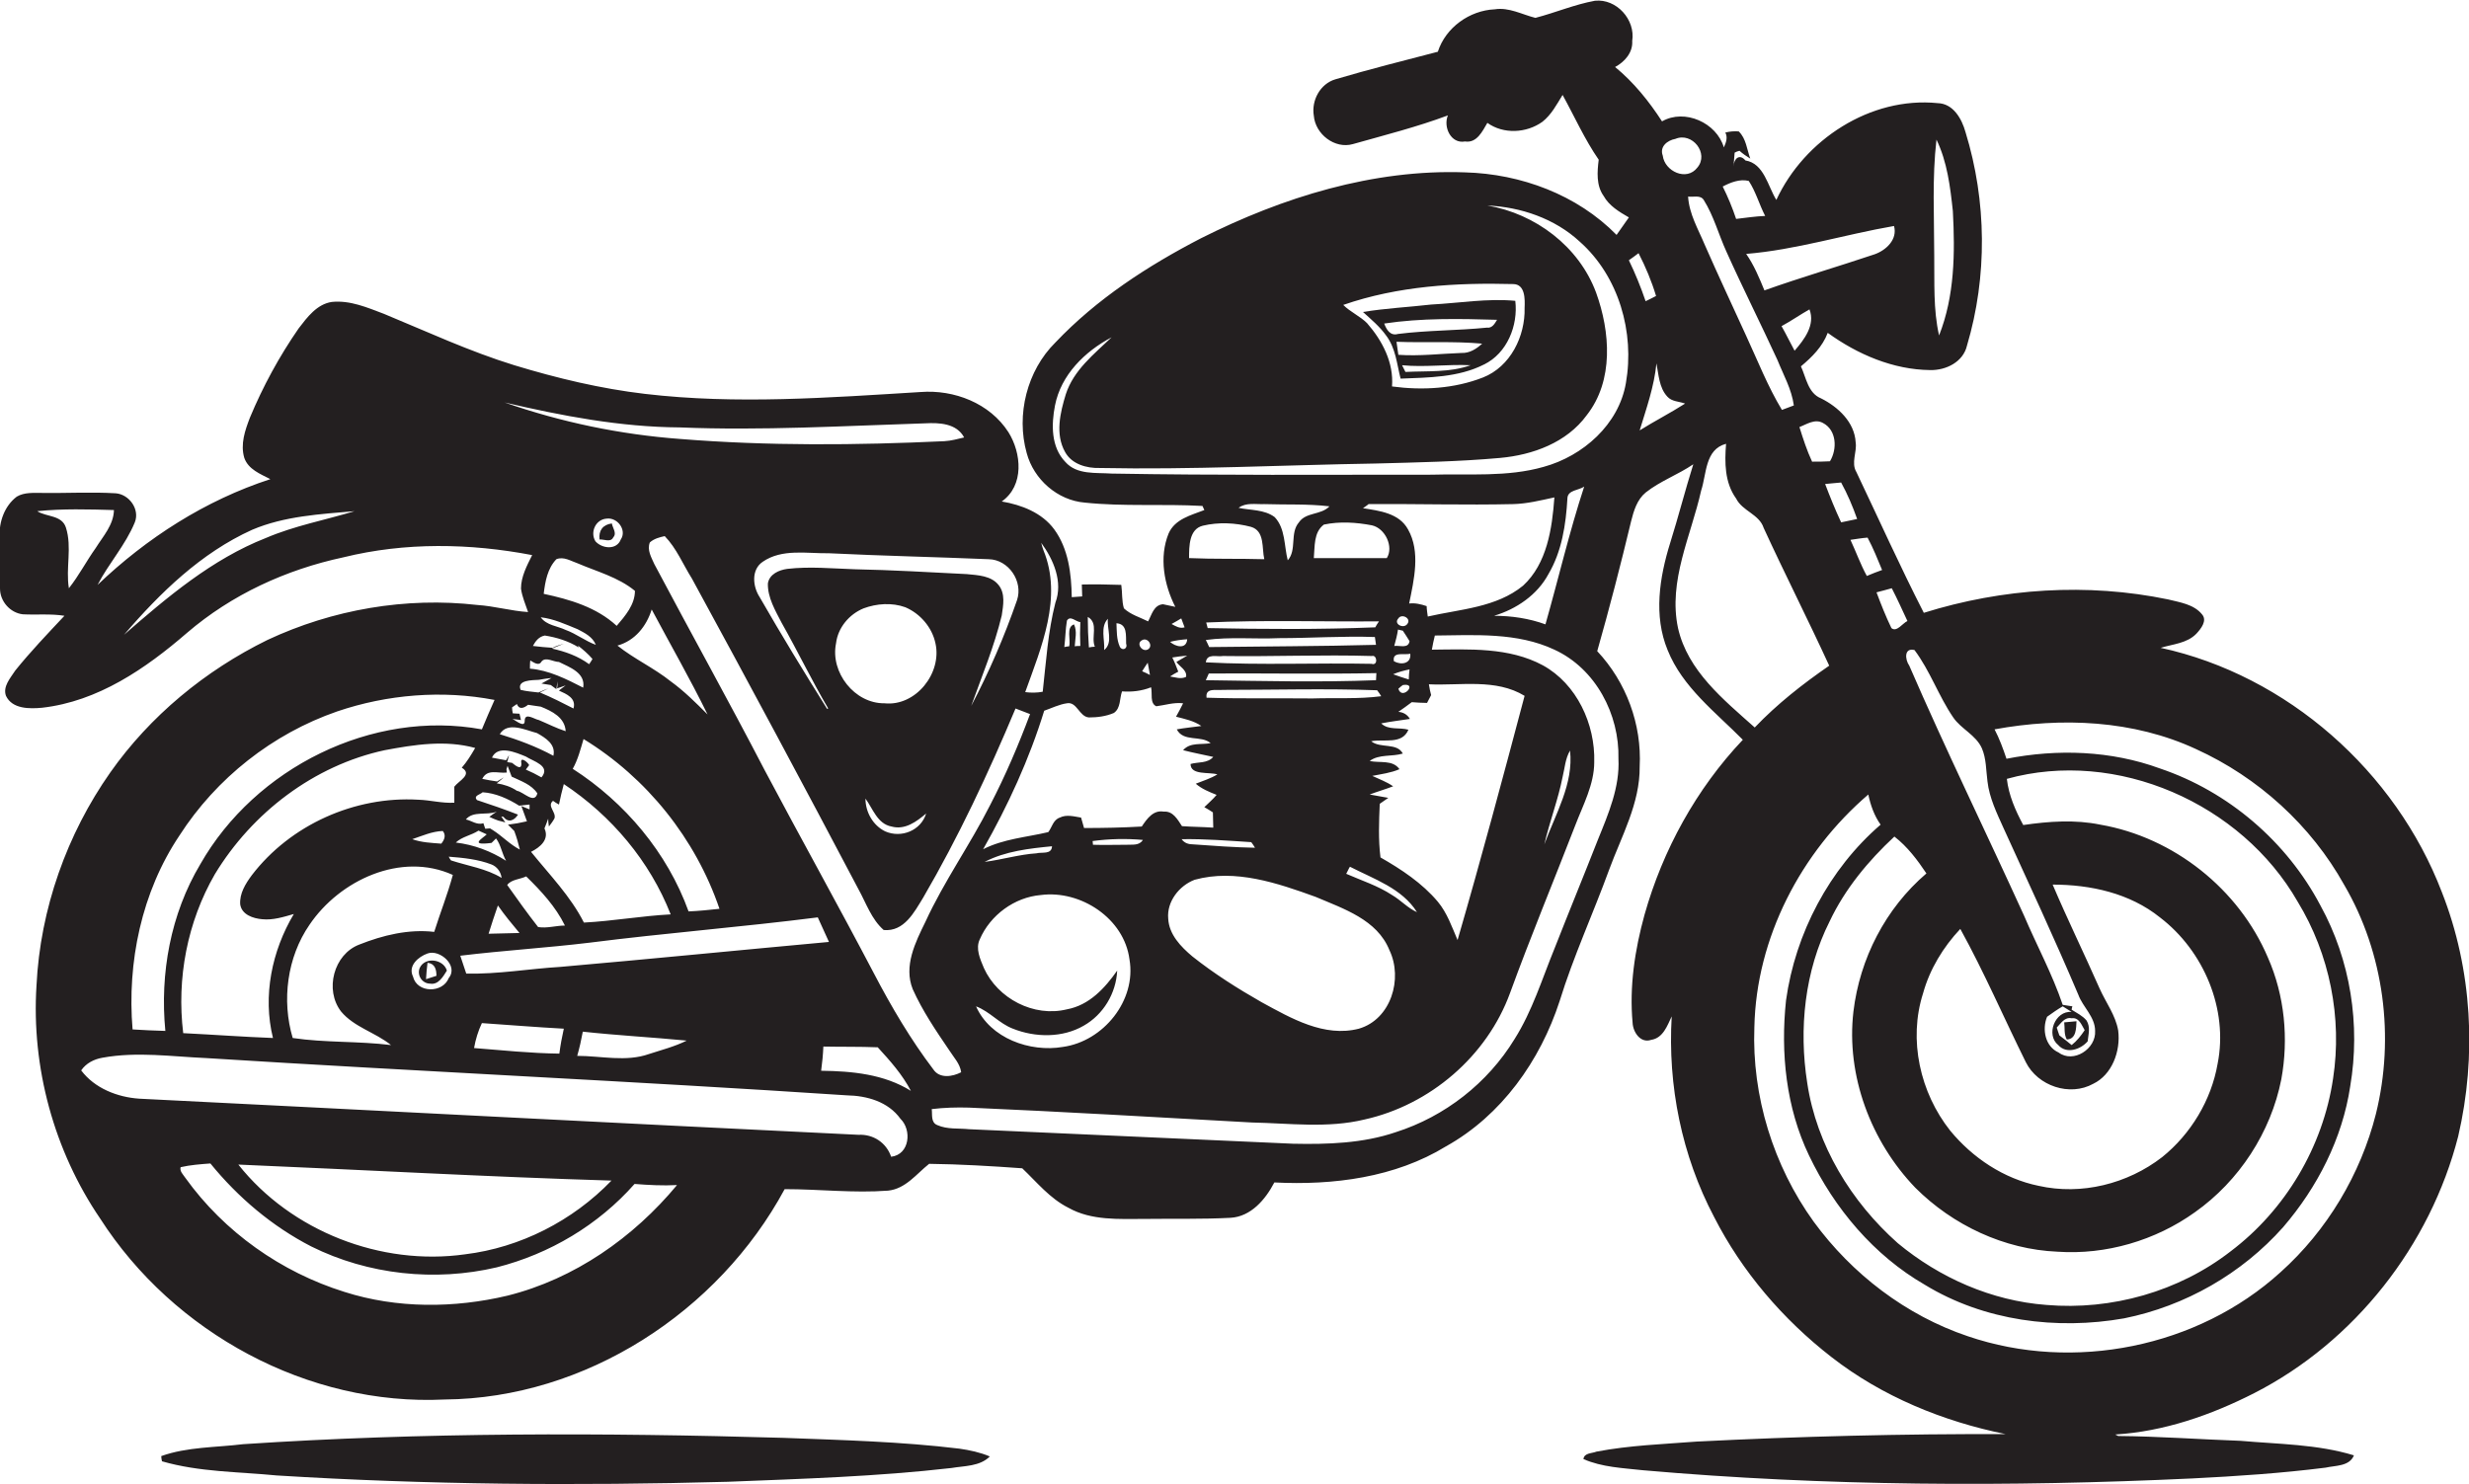 <?xml version="1.0" encoding="utf-8"?>
<!-- Generator: Adobe Illustrator 19.2.0, SVG Export Plug-In . SVG Version: 6.00 Build 0)  -->
<svg version="1.1" id="Layer_1" xmlns="http://www.w3.org/2000/svg" xmlns:xlink="http://www.w3.org/1999/xlink" x="0px" y="0px"
	 viewBox="0 0 663 398.7" enable-background="new 0 0 663 398.7" xml:space="preserve">
<g>
	<path fill="#231F20" d="M655.7,239.6c-12.4-32.4-41.5-58.2-75.5-65.6c3.3-1,7.1-1.2,9.6-3.8c1.2-1.3,3-3.5,1.5-5.2
		c-2.2-2.7-5.9-3.2-9.1-4c-21.7-4.5-44.5-3-65.6,3.6c-6.4-12.5-12.1-25.2-18.1-37.8c-1.5-2.5,0.2-5.4-0.2-8
		c-0.3-5.4-4.7-9.5-9.3-11.8c-3.5-1.4-4-5.6-5.4-8.6c3-2.5,5.8-5.3,7.2-9c8,5.8,17.6,9.9,27.5,10c4.3,0.1,8.9-2.2,9.9-6.6
		c5.5-18.5,5.3-38.8-0.4-57.3c-1-3.6-3.3-7.7-7.5-7.8c-18-1.8-35.8,9.8-43.3,26c-2.3-3.7-3.3-9.8-8.3-10.6c-1.6-1.9-3.1-0.5-3.2,1.6
		c0.1-0.9,0.2-2.8,0.3-3.7c0.4-0.2,0.8-0.4,1.3-0.5c0.9,0.8,1.9,1.5,2.9,2.1c-0.9-2.4-1.1-5.4-3.1-7.3c-1.2-0.1-2.4,0-3.6,0.3
		c0.7,1.3,0.2,2.7-0.4,4c-1.9-6.6-10.5-10.5-16.6-7c-3.5-5.4-7.6-10.5-12.6-14.6c2.6-1.4,4.8-3.9,4.6-7c0.9-5.7-4.2-11.4-10-10.8
		c-5.5,1-10.6,3.2-16,4.6c-3.6-0.9-7.1-2.9-10.9-2.3c-6.8,0.3-13.2,4.9-15.3,11.4c-9.2,2.4-18.4,4.7-27.5,7.4
		c-4.1,1.2-6.5,5.7-5.8,9.8c0.4,4.9,5.6,9,10.5,7.6c8.5-2.4,17.2-4.6,25.5-7.7c-1.3,3.1,0.8,7.7,4.6,7c3.2,0.5,4.7-2.8,6-5
		c4.3,3.1,10.5,2.8,14.8-0.3c2.4-1.9,3.8-4.6,5.4-7.2c3.2,5.8,5.9,11.9,9.7,17.4c-0.4,3.2-0.7,6.9,1.3,9.7c1.5,2.7,4.2,4.3,6.8,5.8
		c-1.1,1.6-2.2,3.1-3.3,4.7c-10.6-10.8-25.7-16.4-40.7-16.8c-24.7-0.9-49,6.7-70.9,17.7c-14.3,7.4-28,16.3-39.1,28
		c-7.6,7.5-10.6,19.4-7.7,29.7c1.9,7.1,8.3,12.7,15.6,13.3c10.5,1.1,21,0.3,31.6,0.9l0.5,1.1c-3.6,1.4-7.9,2.4-9.6,6.3
		c-2.6,6.4-1.2,13.8,1.8,19.7c-0.8-0.2-2.5-0.5-3.3-0.7c-2.5,0.2-3,2.8-4,4.6c-2.2-1.1-4.7-1.8-6.5-3.5c-0.6-2-0.4-4.2-0.7-6.3
		c-3.5-0.1-7.1-0.2-10.6-0.1c0,0.8,0.1,2.4,0.1,3.2c-0.9,0.1-1.9,0.1-2.8,0.2c-0.1-6.3-0.9-13-4.7-18.2c-3.3-4.5-8.8-6.6-14.1-7.5
		c6.1-4.3,5.3-13,1.8-18.6c-5-7.8-14.6-11.5-23.6-10.8c-24.6,1.5-49.4,3.4-74,0.5c-11.9-1.4-23.6-4.2-35.1-7.7
		c-12-3.7-23.4-9-35-13.8c-4.5-1.7-9.1-3.7-14-3.2c-4,0.6-6.6,4.1-8.9,7.1c-5.2,7.5-9.6,15.6-13.1,24c-1.3,3.4-2.6,7.1-1.5,10.8
		c1.1,3.1,4.3,4.3,7,5.7c-17.5,5.7-33.2,15.8-46.4,28.4c3-5.8,7.5-10.7,10-16.8c1.4-3.5-1.5-7.5-5.1-7.8c-6.6-0.4-13.2,0-19.8-0.1
		c-2.3,0-4.8-0.2-6.8,1c-3.3,2.5-4.8,6.8-4.6,10.8c0.1,4.6-0.1,9.3,0.1,13.9c0,3.4,2.7,6.5,6.1,6.9c3.7,0.2,7.5-0.2,11.2,0.4
		c-4.5,4.8-9.1,9.6-13.2,14.7c-1.3,2-3.4,4.3-2.5,6.8c1.7,3.6,6.4,3.5,9.7,3.2c15-1.7,27.8-10.5,38.9-20.1c12-10.3,26.6-17,42-20.3
		c16.6-4.1,34-3.8,50.7-0.6c-1.4,2.8-3,5.8-3,9c0.3,2.2,1.2,4.2,1.9,6.3c-4.6-0.3-9-1.6-13.6-1.9c-19.2-2.2-38.9,1.2-56.4,9.4
		c-16.7,8.2-31.5,20.4-42.2,35.6C18,224,10.8,244.1,9.8,264.7c-1.4,22,4.7,44.4,17.1,62.6c19.7,30.7,55.8,50.4,92.5,48.6
		c37.8-0.3,73.5-23.5,91.3-56.5c9.3,0,18.5,1.1,27.8,0.4c4.7-0.5,7.6-4.5,11-7.2c8.3,0.1,16.7,0.6,25,1.2c3.9,3.7,7.4,8.1,12.4,10.6
		c6.2,3.5,13.6,3,20.5,3c7.7-0.1,15.4,0.1,23-0.3c5.5-0.3,9.4-4.9,11.8-9.5c15.8,0.8,32.4-1.3,46.1-9.7c14.9-8.3,25.3-23,30.5-39
		c3.7-12,9-23.5,13.3-35.3c3.3-9,8.3-17.8,8.2-27.7c0.6-11.3-3.6-22.7-11.4-31c3.3-11.6,6.3-23.2,9.1-34.9c0.7-2.8,1.6-5.8,3.9-7.7
		c3.9-3.1,8.7-4.8,12.8-7.6c-2.2,7-4,14.1-6.2,21.1c-2.9,9.3-4.5,19.6-0.7,28.8c4,10,12.9,16.7,20.2,24.1
		c-12.5,13.2-21.5,29.6-26.4,47c-2.6,9.4-4.1,19.3-3.2,29c0.1,2.5,2.1,5.6,5,4.6c3.2-0.5,4.3-3.8,5.5-6.3
		c-1.1,18.6,2.7,37.4,11.4,53.9c7.5,14.7,18.5,27.5,31.5,37.6c13.6,10.6,30,17.3,46.8,20.7c-27.7-0.1-55.4,0.6-83,2
		c-9,0.7-18,1-26.9,2.7c-1.2,0.5-3.3,0.3-3.5,2c5,2.2,10.6,2.4,16,3c49,4.3,98.4,4.5,147.5,2.2c12-0.6,23.9-1.4,35.8-2.9
		c2.6-0.6,6.4-0.3,7.6-3.3c-9.8-3-20.3-3-30.4-3.9c-11-0.4-22-1.2-32.9-1.3c-0.2-0.1-0.6-0.3-0.8-0.4c13.1-0.8,25.7-5.2,37.3-11.1
		c27-13.8,47.3-39.7,54.8-69C665.1,283.7,663.9,260.4,655.7,239.6z M520,37.5c2.9,6,3.7,12.7,4.4,19.2c0.6,11.2,0.5,22.8-3.7,33.4
		c-1.6-7-1.2-14.3-1.3-21.4C519.4,58.3,518.8,47.8,520,37.5z M18.5,158c-0.9-5.4,0.9-11-0.8-16.3c-1.1-3.4-5.2-2.8-7.7-4.4
		c6.8-0.7,13.8-0.5,20.6-0.3c-0.1,4-2.9,7-4.9,10.2C23.2,150.7,21.2,154.6,18.5,158z M71.4,144.5c-14.5,5.7-26.5,15.9-38.1,26
		c9.7-11.3,20.7-22,34.4-28.2c8.7-3.7,18.3-4.2,27.5-5C87.3,139.7,79.1,141.2,71.4,144.5z M514.1,174.6c4.2,5.6,6.5,12.4,10.4,18.1
		c2.1,3.1,6.1,4.7,7.7,8.3c1.2,2.8,1.1,5.9,1.5,8.9c0.5,4.4,2.5,8.5,4.3,12.5c6.8,14.9,13.7,29.7,20.1,44.8c1.2,3.3,4.5,5.9,4.5,9.7
		c0.3,4.8-5.8,8.8-9.8,5.8c-3.6-1.6-4.5-6.2-3.1-9.6c1.4-1,2.8-2,4.2-2.8c0.8,0.5,1.6,1,2.4,1.5c-4.5-0.4-7,6.2-3.6,8.9
		c2.2,2.5,6,1.2,7.9-1c0.2-1.9,0.8-3.8-0.3-5.6c-1.1-1.3-2.6-2-4-2.9c0-0.2,0.1-0.7,0.2-0.9c-0.7-0.1-1.9-0.3-2.6-0.4
		c-2.8-8.3-7-16-10.4-24c-10.2-22.4-21-44.5-30.8-67.1C511.5,177.1,511.3,173.9,514.1,174.6z M568.8,276.8c-0.7-4.1-3.3-7.5-5-11.3
		c-4.1-9.3-8.6-18.5-12.6-27.9c10.2,0,20.7,2.3,28.8,8.8c11.8,9,18.4,24.7,15.5,39.3c-1.7,9.8-7.2,18.9-14.9,25.1
		c-9.3,7.2-21.7,10.3-33.2,7.7c-9.3-1.9-17.7-7.5-23.7-14.8c-8.1-10.2-11.3-24.4-7.3-36.9c1.8-6.5,5.4-12.4,10-17.3
		c6.4,11.6,11.7,23.9,17.6,35.8c3.2,6.4,11.8,9.3,18.1,5.8C567.1,288.7,569.5,282.4,568.8,276.8z M497.7,271.7
		c-2,17.2,4.7,34.9,16.6,47.3c10.1,10.1,23.9,16.6,38.2,17.2c13,0.9,26.3-3,36.9-10.6c11.9-8.4,20.4-21.5,23.2-35.7
		c2-10.9,0.9-22.5-3.6-32.7c-7.8-18.4-25.3-32.3-45-35.7c-6.8-1.4-13.8-0.9-20.7,0.1c-2.1-3.9-3.9-8-4.4-12.4
		c29.5-8.2,63,6.6,78.1,33c8.6,14.1,12,31.2,9.5,47.5c-2.7,18.3-12.8,35.3-27.5,46.4c-13.9,10.8-32,15.9-49.5,14.4
		c-14.7-1.1-28.7-7.3-39.9-16.6c-12.5-11.1-21.8-26.3-24.3-43c-2.3-14.6-0.7-30.1,6-43.4c4.1-8.7,10.4-16.3,17.4-22.8
		c3.5,2.7,6.2,6.3,8.6,9.9C506.3,244,499.4,257.5,497.7,271.7z M556.3,273.5c2-0.3,2.7,1.9,3.5,3.2c-1,1.5-2.1,2.9-3.5,4
		c-1.1-0.9-2.2-1.8-3.3-2.6c-0.2-0.5-0.5-1.5-0.7-2.1C553.4,274.9,554.4,273.1,556.3,273.5z M512.2,166.8c-1.3,0.6-2.9,3.1-4.3,1.9
		c-1.5-3.1-2.8-6.4-4-9.6c1.4-0.4,2.8-0.7,4.1-1.1C509.5,160.9,510.8,163.8,512.2,166.8z M505.4,153.1c-1.4,0.5-2.7,1-4.1,1.6
		c-1.7-3.1-2.9-6.5-4.4-9.7c1.5-0.2,3.1-0.5,4.6-0.6C503,147.2,504.2,150.2,505.4,153.1z M498.7,139.4c-1.4,0.3-2.9,0.6-4.3,0.9
		c-1.6-3.4-3-6.9-4.3-10.3c1.4-0.1,2.8-0.3,4.3-0.4C496.1,132.7,497.5,136,498.7,139.4z M489.5,113.6c3.7,1.9,3.9,7,1.9,10.3
		c-1.6,0.1-3.2,0.1-4.8,0.1c-1.4-3-2.4-6.1-3.4-9.3C485.1,114,487.3,112.4,489.5,113.6z M481.9,94.2c-1.2-2.2-2.3-4.5-3.5-6.6
		c2.6-1.4,5-3.1,7.5-4.5C487.5,87.3,484.5,91.2,481.9,94.2z M508.6,60.7c1,3.6-2.1,6.5-5.2,7.6c-9.8,3.3-19.8,6.2-29.6,9.7
		c-1.4-3.4-2.8-6.8-4.9-9.8C482.3,67.1,495.3,63,508.6,60.7z M469.6,48.6c1.9,2.9,2.8,6.3,4.4,9.4c-2.6,0.1-5.2,0.5-7.8,0.8
		c-1-3-2.2-5.9-3.6-8.7C464.7,49,467.2,48,469.6,48.6z M449.9,37.3c4.5-1.9,9.1,3.9,5.9,7.7c-2.9,3.8-8.8,1-9.3-3.2
		C445.6,39.4,447.7,37.7,449.9,37.3z M406.3,76.3c3.3,0,3.2,4.1,3.1,6.4c0.2,7.6-3.8,15.8-11.2,18.7c-7.7,3-16.2,3.5-24.4,2.4
		c0.5-6.4-2.6-12.3-6.7-17c-1.9-1.9-4.5-3-6.4-4.9C375.4,76.8,391.1,75.9,406.3,76.3z M323,141.2c4.2-1,8.7-0.8,12.9,0.3
		c3.8,1.1,2.9,5.7,3.6,8.7c-6.7-0.2-13.5,0-20.2-0.3C319.3,146.7,319.3,142.1,323,141.2z M409,157.3c-7.2,5.9-16.9,6.3-25.6,8.3
		c-0.1-0.7-0.3-2.1-0.3-2.8c-1.5-0.5-3.1-0.9-4.7-0.7c1.3-6.4,3.1-13.9-0.3-19.9c-2.4-4.4-7.7-5-12.1-5.7c0.4-0.3,1.2-0.8,1.5-1.1
		c12.9-0.1,25.9,0.3,38.9,0c3.7-0.1,7.3-1,11-1.8C416.8,142,415.4,151.4,409,157.3z M420.9,133.8c0.1-2.2,3.1-2.1,4.5-3.1
		c-4,12.2-6.9,24.7-10.4,37c-4.4-1.6-9.1-2.3-13.8-2.3c6-1.8,11.6-5.6,14.6-11.2C419.4,148.1,420.5,140.9,420.9,133.8z M343.5,171.4
		c8.5,0,17.1-0.6,25.7-0.3c0.1,0.5,0.2,1.6,0.3,2.1c-14.9,0.4-29.9,0.4-44.8,0.6c-0.2-0.5-0.7-1.5-0.9-1.9
		C330.3,171,336.9,171.7,343.5,171.4z M323.9,167.2c15.4-0.7,30.9-0.2,46.4-0.3c-0.3,0.4-0.8,1.2-1,1.6c-15,0.6-30,0.5-45,0.2
		C324.2,168.4,324,167.6,323.9,167.2z M368.3,178.3c-14.8-0.3-29.7,0.4-44.5-0.4c0.3-2.5,3-1.4,4.6-1.7c13.3,0.2,26.6-0.4,40,0
		C369.8,175.8,370.1,178.9,368.3,178.3z M324.6,180.9c15-0.1,30,0.2,45-0.1c0,0.5-0.1,1.4-0.1,1.9c-15.2,0.6-30.5,0.2-45.7,0
		C324,182.2,324.4,181.3,324.6,180.9z M328.4,185.3c13.8,0,27.6-0.4,41.4,0.1c0.3,0.4,0.9,1.2,1.1,1.6c-6.1,0.8-12.3,0.4-18.4,0.6
		c-9.5-0.1-19,0.1-28.5-0.2C323.6,184.6,326.7,185.5,328.4,185.3z M337,227.7c-5.5-0.1-11-0.5-16.5-0.9c-1.3,0-2.4-0.3-3.2-1.4
		c6.2-0.1,12.5,0.4,18.7,0.8C336.3,226.6,336.8,227.3,337,227.7z M320.8,236.3c10.9-3,22.3,0.9,32.5,4.6c7.5,3.2,16.5,6.1,19.8,14.3
		c3.7,7.7,0.4,18.6-8.2,21.1c-9.3,2.4-18.2-2.8-26.1-7.1c-6.5-3.7-12.8-7.7-18.6-12.3c-3.1-2.6-6.3-5.9-6.5-10.2
		C313.3,242.2,316.6,237.9,320.8,236.3z M373.8,240.4c-3.8-2.5-8.2-3.9-12.3-5.7c0.3-0.5,0.7-1.5,1-1.9c6.4,3.3,14,5.8,18,12.2
		C378,243.9,376.2,241.8,373.8,240.4z M370.7,230.3c-0.6-4.8-0.4-9.6-0.2-14.4c0.8-0.5,1.5-1.1,2.3-1.6c-1.7-0.3-3.3-0.6-5-0.9
		c2.1-0.8,4.2-1.4,6.3-2.2c-1.7-1.2-3.7-1.9-5.6-2.8c2.5-0.5,5-0.8,7.3-1.8c-1.8-2.6-5.3-1.6-8-2.2c2.5-1.9,6-1.1,8.9-2
		c-1.6-3-6-1.3-8.5-3.3c3.4-0.7,8.3,1,10-3.1c-2.4-0.7-5.4,0.2-7.3-1.7c2.5-0.5,5.1-0.8,7.7-1.2c-0.7-1.2-1.8-1.8-3.1-1.9
		c1.2-0.8,2.4-1.7,3.6-2.6c1.4,0.1,2.7,0.2,4.1,0.2c0.3-0.5,0.8-1.6,1.1-2.1c-0.2-0.7-0.5-2.1-0.6-2.9c8.5,0.4,18-1.6,25.7,3.1
		c-5.8,21.9-11.7,43.9-18,65.6c-1.5-3.5-2.8-7.3-5.3-10.3C381.9,237.2,376.3,233.5,370.7,230.3z M375.4,169.1c0.3,0.1,1,0.2,1.3,0.3
		c0.6,0.9,1.2,1.8,1.8,2.8c-0.3,2.1-2.6,1.1-4.1,1.3C374.8,172,375.2,170.6,375.4,169.1z M375.5,166.1c0.9-1.4,3.6,0,2.4,1.5
		C376.9,169,374.1,167.6,375.5,166.1z M378.7,175.6c0.3,2.7-2.5,3.1-4.4,2C373.8,174.9,377.1,176,378.7,175.6z M378.5,179.8
		c-0.1,0.7-0.2,2-0.2,2.7c-1.4-0.4-2.8-0.9-4.2-1.4C375.5,180.5,377,180.1,378.5,179.8z M375.5,185c0.3-0.3,0.9-0.8,1.2-1
		C380.9,183.3,376.5,188.3,375.5,185z M368.4,141.1c3.6,0.8,5.9,5.8,4,8.8c-6.5,0-13.1,0-19.6,0c0.3-3.1-0.1-6.9,2.7-9
		C359.8,140,364.2,140.3,368.4,141.1z M348.8,140.3c-2.5,2.9-0.5,7.4-3,10.2c-1-3.9-0.6-8.5-3.5-11.6c-2.8-2.1-6.5-1.8-9.7-2.5
		c2-1.5,4.6-0.9,6.9-1c5.8,0.2,11.7-0.1,17.5,0.6C354.7,138.4,350.7,137.5,348.8,140.3z M317.2,166.1c0.3,0.8,0.6,1.6,0.9,2.4
		c-1.3,0.4-2.4-0.3-3.5-0.9C315.3,167.2,316.6,166.5,317.2,166.1z M318.8,171.7c-0.2,2.8-3.2,2-4.6,0.7
		C315.7,172,317.3,171.8,318.8,171.7z M316.4,180.4c-0.5-1.3-1-2.6-1.6-3.8c1.3-0.2,2.6-0.4,4-0.5c-0.7,0.4-2.2,1.3-2.9,1.7
		c0.9,1.3,2.9,2.2,2.6,4c-1.4,0.7-2.9,0.1-4.3-0.1C314.6,181.4,315.8,180.7,316.4,180.4z M306.6,172c1.5-1,3.2,1.4,1.7,2.4
		C306.8,175.3,305,172.9,306.6,172z M308.8,181.3c-0.7-0.4-1.4-0.7-2.1-1c0.4-0.6,1.1-1.8,1.5-2.3
		C308.4,179.1,308.6,180.2,308.8,181.3z M302.4,172.9c0.5,1.4-1.1,2-1.7,0.8c-0.9-2-0.8-4.2-0.9-6.3
		C302.8,167.6,302.3,170.7,302.4,172.9z M297.5,166.2c-0.3,2.7,1.5,6.4-1,8.4C296.7,171.8,295.4,168.4,297.5,166.2z M294,173.7
		c-0.4,0-1.2,0.1-1.6,0.2c-0.2-2.7-0.3-5.5-0.3-8.2C295.1,167.4,292.9,171.1,294,173.7z M292.4,192.7c2.3,0,4.6-0.3,6.7-1.2
		c1.9-1.3,1.5-3.9,2.2-5.8c2.6,0.2,5.3-0.1,7.8-1.1c0.4,1.6-0.4,4.3,1.4,5.1c2.4-0.3,4.7-1.1,7.2-0.8c-0.6,1.2-1.2,2.4-1.9,3.6
		c2.3,0.6,4.8,1.1,6.8,2.5c-2.2,0.3-4.4,0.5-6.6,0.9c1.8,3.5,6.5,1.5,9.1,3.7c-2.5,0.5-5.5-0.3-7.4,1.9c2.7,0.7,5.4,1.2,8.1,1.8
		c-1.6,1.8-4,1.3-6.1,1.9c0,3.1,5,2.1,7.2,2.8c-1.8,1.1-3.8,1.7-5.8,2.5c1.6,1.4,3.6,2.2,5.6,3c-1,1.2-2.2,2.2-3.3,3.3
		c0.6,0.3,1.7,1,2.3,1.4c0,1.4,0.1,2.8,0.1,4.1c-2.8-0.2-5.6-0.2-8.4-0.4c-1.2-1.8-2.4-4.1-4.9-3.9c-2.8-0.5-4.5,1.9-5.9,4
		c-5.2,0.3-10.3,0.4-15.5,0.4c-0.2-0.7-0.6-2.1-0.8-2.8c-1.9-0.3-3.9-0.9-5.7,0c-1.8,0.6-2.1,2.6-3.1,3.9c-5.9,1.4-12,1.8-17.5,4.6
		c6.7-11.8,12.4-24.2,16.4-37.2c2-0.7,4-1.7,6.1-2C289.2,188.4,289.8,192.5,292.4,192.7z M286.5,271.1c-8.9,2.2-18.6-2.9-22.3-11.1
		c-1-2.4-2.3-5.2-1.1-7.7c2.8-6.5,9.3-11.3,16.4-11.9c10.7-1.4,22.4,6.3,23.8,17.3c1.9,11-7,22-17.9,23.5
		c-8.8,1.5-19.5-2.3-23.3-10.9c3.7,1.4,6.2,4.6,9.9,6c6,2.4,13.3,2.5,19-0.8c5.3-3,8.7-8.7,9-14.8
		C296.7,265.4,292.5,270,286.5,271.1z M264.4,231.5c5.6-2.9,12-3.6,18.1-4.2c-0.1,2.3-2.7,1.5-4.2,1.9
		C273.7,229.5,269.1,230.9,264.4,231.5z M302.5,226.9c-3,0-6,0.1-9,0l-0.1-1c4.5-0.6,9-0.7,13.5-0.3
		C305.9,227.2,304.1,226.8,302.5,226.9z M286.5,166.7c0.9-1.5,2.4,0.3,3.6,0.4c-0.1,2.1-0.1,4.3,0,6.4c-0.4,0-1.1,0-1.5,0.1
		c0.1-2,0.7-4-0.2-5.9c-2.2,0.8-0.8,4.1-1.3,5.9c-0.3,0-1,0.1-1.3,0.2C286.1,171.4,286.1,169.1,286.5,166.7z M280.2,147.8
		c-0.2-0.5-0.5-1.5-0.6-2c3.3,4.5,5.9,10.5,3.8,16.1c-2,7.8-2.5,15.9-3.4,23.9c-1.6,0.3-3.2,0.3-4.7,0.1
		C279.6,173.9,285.4,160.5,280.2,147.8z M273.1,161.2c-3.4,9.8-7.5,19.3-12.3,28.4c2.9-8.1,6.2-16,8.2-24.3c0.4-2.7,1-5.8-0.8-8.1
		c-2-2.6-5.6-2.7-8.6-3c-10-0.5-20-1.1-30.1-1.3c-6-0.2-12.1-0.8-18.1-0.1c-2.2,0.3-4.8,1.4-5.2,3.9c-0.1,3.8,2,7.3,3.7,10.6
		c4.3,7.6,8.1,15.5,12.5,23l-0.3,0.1c-6.2-9.9-12.3-19.9-18.1-30c-1.9-2.9-2.3-7.4,0.8-9.5c5.2-3.6,11.9-2.2,17.8-2.3
		c14.3,0.7,28.6,1,42.9,1.6C270.8,150.3,274.8,156.1,273.1,161.2z M237.5,188.9c-8,0.1-14.6-8.3-13-16.1c0.5-4.2,3.5-7.8,7.4-9.4
		c3.5-1.3,7.6-1.6,11.2-0.3c4,1.7,7.2,5.4,8.1,9.7C253,180.8,245.9,189.8,237.5,188.9z M248.7,218.5c-1.4,4.6-6.7,6.7-11,4.8
		c-3.3-1.6-5.3-5.2-5.3-8.8c2,2.7,3.2,6.8,7,7.5C243,223,246.1,220.7,248.7,218.5z M135.5,108.1c15.4,3.6,31.1,6.6,47,6.7
		c22,0.9,44-0.4,66-1.1c3.7-0.2,8.4,0,10.4,3.8c-1.7,0.4-3.5,0.9-5.3,1c-23.7,1.1-47.4,1.3-71-0.6
		C166.5,116.7,150.7,113.4,135.5,108.1z M150.5,259.7c-8.4,0.5-16.8,2-25.3,1.8c-0.5-1.6-1.1-3.2-1.6-4.8
		c11.5-1.4,23.1-2.1,34.7-3.5c20.4-2.6,40.9-4.2,61.3-6.8c1,2.2,2,4.4,3,6.6C198.6,255.2,174.5,257.6,150.5,259.7z M184.4,279.5
		c-3.2,1.6-6.7,2.5-10.1,3.6c-6.2,2.2-12.9,0.5-19.3,0.5c0.6-2.1,1.1-4.3,1.5-6.5C165.7,278.1,175,278.6,184.4,279.5z M151.4,276.3
		c-0.5,2.2-0.9,4.4-1.2,6.7c-7.7-0.1-15.3-0.9-22.9-1.5c0.4-2.3,1.1-4.6,2.1-6.7C136.7,275.3,144,275.9,151.4,276.3z M116.6,250.3
		c-6.9-0.8-13.8,0.9-20.1,3.4c-6.9,2.6-9.4,12.2-4.9,18c3.5,4.2,9.2,5.6,13.4,9c-8.8-1.1-17.7-0.6-26.4-1.9
		c-3-10.1-1.5-21.7,4.5-30.4c8.1-12,24.6-19.7,38.5-13.4C120.2,240.2,118.2,245.2,116.6,250.3z M120.5,262.7
		c-1.6,4.1-8.5,4.1-9.6-0.4c-1.4-2.9,1.4-5.3,3.9-6.2C118.1,254.9,123.2,259.4,120.5,262.7z M73.3,278.8c-8-0.3-16-0.9-24.1-1.3
		c-1.8-14.7,1.1-29.9,8.5-42.7c10-16.5,26.6-29.2,45.6-33.3c8-1.5,16.3-2.8,24.3-0.6c-1.1,1.9-2.2,3.7-3.6,5.3c3,1.8-0.8,3.5-2,5.1
		c0,1.4,0,2.9,0,4.3c-3.3,0.2-6.4-0.7-9.7-0.8c-17-1-34.3,6.7-44.7,20.3c-1.7,2.3-3.3,4.9-3.1,7.8c0.4,2.8,3.5,3.8,5.9,4
		c2.9,0.3,5.7-0.6,8.5-1.4C73,255.4,70.5,267.5,73.3,278.8z M136,206.6c0.1-0.2,0.2-0.7,0.3-0.9c0.3,0.7,0.8,2.2,1.1,2.9
		c2.5,1.2,5.3,2.1,6.9,4.5c-0.8,3-3.7-0.4-5.5-0.7c-1.6-1.1-3.5-1.7-5.4-2c0.5-0.4,1.4-1.2,1.9-1.6c-0.5,0.3-1.4,0.8-1.8,1.1
		c-1.3-0.2-2.7-0.4-4-0.7c1.4-2.8,4.2-1.4,6.6-1.7C136.1,207.3,136,206.8,136,206.6z M146.2,222.5c0.3-0.7,0.8-2,1-2.6
		c0,0.5,0.1,1.6,0.2,2.1c0.4-0.5,1.2-1.6,1.5-2.2c0.5-1.7-2.1-3.3-0.4-4.7c0.4,0.3,1.2,0.8,1.6,1c0.4-1.9,0.8-3.7,1.3-5.5
		c12.8,8.5,23.1,20.7,28.7,35c-7.8,0.4-15.5,1.8-23.3,2.2c-3.6-7.1-9.2-12.8-14.2-19C145,227.6,147.6,225.5,146.2,222.5z M132,226.4
		c0.3-0.3,0.9-0.9,1.2-1.2c1.3,1.7,1.6,4.1,2.7,6c-4.1-2.6-8.6-4.3-13.5-4.9c1.7-1.6,4.1-1.9,6.1-3.2c0.7,0.3,1.5,0.7,2.2,1
		C129.6,225.2,125.8,227.2,132,226.4z M136.2,237.7c1.1-1.5,3.4-1.5,5.1-2.3c4,3.9,7.9,8.1,10.4,13.2c-2.4,0-4.8,0.8-7.2,0.4
		C141.6,245.3,138.9,241.5,136.2,237.7z M139.5,250.6c-2.8,0.1-5.5,0.1-8.3,0.2c0.8-2.5,1.6-5.1,2.5-7.6
		C135.5,245.8,137.5,248.2,139.5,250.6z M139.4,216.4c0.7-0.1,2.1-0.2,2.8-0.3c0,0.3,0,1,0,1.3c-0.7-0.3-1.5-0.6-2.2-0.9
		c0.5,1.4,1,2.7,1.5,4.1c-1.7,0.4-3.4,0.7-5.1,0.9c0.4,0.4,1.3,1.3,1.7,1.7c0.6,1.6,1.1,3.3,1.5,5c-2.7-1.4-4.7-3.6-7.2-5.2
		l-0.8-0.5l-1.3,0.1l-0.5-1.5c-1.7,0.6-3.2-0.7-4.7-1c2-2.4,5.6-1,8.3-2.1c-0.5,0.3-1.5,1-2,1.4c0.6,0.3,1.8,0.8,2.4,1
		c0.5,0.1,1.5,0.4,1.9,0.5c-0.3-0.4-0.8-1.2-1.1-1.6c0.1,0,0.4,0.1,0.6,0.1c1.3,1.7,2.9,1,3.9-0.6c-3.6-1.4-7.3-2.7-11-3.9
		c-1.1-1.2,0.9-1.5,1.5-2.1C133,213,136.4,214.5,139.4,216.4z M118.5,226.6c-2.6-0.2-5.3-0.3-7.8-1.2c2.7-0.9,5.3-2.1,8.2-2.2
		C119.8,224.3,119.4,225.5,118.5,226.6z M121.1,231.1c-0.2-0.3-0.5-0.7-0.6-1c3.9,0.3,7.9,0.7,11.5,2.1c1.5,0.6,2.5,2,2.7,3.6
		C130.6,233.3,125.7,232.6,121.1,231.1z M184.9,244.8c-5.7-15.8-17.1-29.3-31.1-38.3c1.4-2.5,2.1-5.3,2.9-8
		c17,10.4,30.1,26.8,36.5,45.6C190.4,244.4,187.6,244.7,184.9,244.8z M170.5,158.7c0,3.7-2.6,6.7-4.9,9.4c-5.4-5-12.6-7.1-19.6-8.6
		c0.4-3.3,1-6.8,3.4-9.3c2-0.8,3.9,0.5,5.7,1.1C160.2,153.5,166,155,170.5,158.7z M162.9,139.3c2.9-0.4,5.5,3.1,3.8,5.6
		c-1.1,2.9-5,2.5-6.8,0.5C158.4,143,159.9,139.5,162.9,139.3z M155.1,169c1.9,1,4,2,4.9,4.2c-2.8-1-5.3-3-8.1-4
		c-2.3-1.1-5.1-1.2-6.7-3.4C148.7,166.2,151.9,167.7,155.1,169z M180.1,183c-4.5-3.6-9.8-6-14.3-9.6c4.7-1.3,7.8-5.2,9.2-9.7
		c5,9.4,10.3,18.6,15,28.2C186.9,188.8,183.7,185.6,180.1,183z M146.3,170.7c3.2,0.5,6.4,1.5,9.1,3.2l-0.2-0.5
		c1.4,1.1,2.7,2.2,3.9,3.6c-0.2,0.4-0.7,1.1-0.9,1.4c-3-2.2-6.4-3.4-10-4.2c0.8-0.3,2.4-1,3.2-1.3c-1,0.3-2.1,0.6-3,1.1
		c-1.8-0.1-3.6-0.3-5.3-0.5C143.8,172.2,144.7,171,146.3,170.7z M142.4,177.4c0.9,0.5,2.3,1.6,3,0.3c1.1-1.4,3.2,0.1,4.7,0.1
		c2.8,1.4,7.2,2.9,6.5,6.9c-4.5-2.3-9.2-4.7-14.3-5.1C142.3,179.1,142.3,178,142.4,177.4z M144.7,182.6c1.1-0.2,2.3-0.4,3.4-0.5
		c-0.9,0.5-1.8,1-2.7,1.5l2.5,0.4l1.5,1.1c0.1-0.5,0.2-1.6,0.3-2.1c0,0.5,0,1.4-0.1,1.9c0.6-0.2,1.8-0.6,2.3-0.8
		c-0.6,0.5-1.3,0.9-1.8,1.4c2,0.9,4.7,2,3.9,4.8c-2.9-1.5-5.9-3-9-4.3c0.6-0.3,1.7-0.8,2.3-1.1c-0.9,0.3-1.8,0.7-2.7,1.1
		c-1.6-0.2-3.2-0.3-4.8-0.7C138.7,182.6,143,182.7,144.7,182.6z M138.8,189.1c0.6,1.6,1.9,1.1,3,0.2c0.8,0.1,2.5,0.4,3.4,0.5
		c3,1.2,6.5,2.9,6.7,6.6c-2.5-0.8-4.8-2-7.2-3c-1.2-0.2-3.7-2.1-3.8,0.1c0.1,2.2-2.4,0-3.3-0.4l2.3,0.3c-0.1-0.4-0.3-1.3-0.4-1.7
		l-1.8-0.1c-0.1-0.4-0.2-1.2-0.2-1.6L138.8,189.1z M144.2,196.9c2.3,1.3,5.1,3,4.4,6.1c-4.6-2.5-9.5-4.3-14.4-5.8
		C136.3,193.7,141.1,196.1,144.2,196.9z M141.2,203.2c2,1.3,6.8,2.5,4.2,5.6c-1.4-0.8-2.8-1.5-4.2-2.1c0.2-0.3,0.7-0.9,0.9-1.2
		c-0.4-0.8-2.5-2.5-2.1-0.5c0.1,2-1.5,0.7-2.5-0.1l-1.3-0.2l0.5-1.9c-0.2,0.3-0.6,1-0.8,1.4c-1-0.2-2.9-0.5-3.8-0.7
		C133.7,200,138.5,202.1,141.2,203.2z M48.2,224.4c9.9-15.4,25-27.3,42.3-33.3c13.5-4.6,28.3-5.8,42.3-3.1c-1.2,2.6-2.3,5.3-3.4,7.9
		c-29.5-5.4-60.9,10.4-75.6,36.2c-8,13.4-10.9,29.4-9.4,44.8c-3-0.1-5.9-0.2-8.8-0.4C34.1,258.5,38,239.6,48.2,224.4z M136.3,348
		c-14.3,3.4-29.7,3.5-43.8-1c-17-5.3-32.3-16.1-42.7-30.6c-0.6-0.9-1.6-1.8-1.3-2.9c2.6-0.6,5.3-0.8,8-1
		c7.4,9.1,16.6,16.9,27.1,22.3c15.3,7.6,33.2,9.5,49.8,5.6c14.2-3.6,27.3-11.4,37-22.4c3.8,0.3,7.6,0.5,11.4,0.3
		C170.1,332.4,154.3,343.5,136.3,348z M64,312.8c33.4,1.4,66.8,3.3,100.2,4.3c-10.4,10.8-24.5,18-39.3,19.8
		C102.3,340.1,78.2,330.7,64,312.8z M239.3,310.7c-1.3-3.8-4.8-6.1-8.8-5.9c-64.4-3.1-128.8-6.5-193.1-9.7c-5.9-0.4-12-2.8-15.6-7.6
		c1.3-1.9,3.4-3,5.7-3.4c9.3-1.7,18.7-0.3,28,0.1c57.3,3.6,114.6,6.2,171.9,10c5.4,0.1,11.1,1.7,14.4,6.3
		C244.9,303.5,244.3,310.1,239.3,310.7z M220.5,287.6c0.3-2.2,0.5-4.3,0.6-6.5c4.9,0.1,9.7,0,14.6,0.2c3.3,3.6,6.6,7.3,8.9,11.7
		C237.4,288.5,228.8,287.7,220.5,287.6z M234.7,261.5c-9.6-18.3-19.7-36.4-29.4-54.7c-9.6-18.5-19.8-36.8-29.6-55.3
		c-0.8-1.8-2-3.8-1.2-5.8c1.1-1,2.6-1.4,4-1.7c3.2,3.3,4.9,7.6,7.3,11.4c15.1,27.7,30,55.5,44.7,83.4c2.1,3.8,3.5,8.1,6.8,11
		c5.5,0.5,8.2-4.8,10.6-8.7c9.5-16.3,17.5-33.4,24.8-50.8c1.3,0.5,2.6,1,3.9,1.5c-3.1,8.3-6.6,16.5-10.7,24.4
		c-5.4,10.7-12.4,20.5-17.4,31.4c-2.7,5.5-5.9,11.9-3.4,18.1c2.6,5.8,6.2,11.1,9.8,16.4c1.2,1.9,2.9,3.6,3.2,5.9
		c-2.3,1.2-5.8,1.8-7.5-0.8C244.6,279.3,239.4,270.5,234.7,261.5z M434.6,203.8c0.4,7.6-2.7,14.8-5.5,21.7
		c-3.8,9.7-7.8,19.4-11.6,29.1c-3.4,8.3-6,16.9-10.8,24.5c-7.2,11.8-18.7,20.8-31.9,25c-8.8,3-18.3,3.3-27.6,3.1
		c-29-1.3-58-2.6-87-3.9c-2.8-0.3-5.8,0.1-8.5-1.1c-1.8-0.7-1.3-2.8-1.5-4.3c3.3-0.4,6.7-0.5,10-0.4c25.3,1.1,50.7,2.6,76,4
		c10,0.2,20.3,1.6,30.2-0.8c17.6-3.9,32.9-17,39.1-34c5.5-15.1,11.7-30,17.5-45c2.1-5.5,5.1-11,5.1-17c0.3-10.2-4.7-21-13.8-26
		c-9.1-4.9-19.8-4.3-29.8-4.2c0.2-1.3,0.5-2.5,0.8-3.8c10.7-0.1,22.1-0.9,32.1,3.8C428.5,179.6,434.9,191.9,434.6,203.8z
		 M414.7,226.8c1.4-6.1,3.7-12,4.9-18.1c0.6-2.4,0.7-4.9,2-7.1C422.6,210.5,417.7,218.6,414.7,226.8z M436.6,102.9
		c-1.9,11.1-11.5,19.6-22.1,22.5c-9.8,2.8-20.1,1.8-30.1,2.1c-28.6,0-57.2,0.2-85.9-0.3c-4.2-0.3-9.3,0.4-12.4-3.1
		c-3.9-4-3.8-10.1-2.8-15.2c1.6-8.2,8-14.5,15.2-18.3c-4.7,4.5-10.2,8.8-12.3,15.3c-1.5,4.9-2.9,10.7-0.2,15.5
		c1.8,3.3,5.8,4.4,9.3,4.3c24.7,0.5,49.4-0.8,74.1-1.2c11.1-0.3,22.3-0.5,33.4-1.5c8.8-0.8,17.9-4.1,23.3-11.5
		c7.3-9.3,6.3-22.4,2.5-32.9c-4.6-12.4-16.3-21.2-29.2-23.4c9,0.4,18.1,3.5,24.8,9.7C434.7,74.2,439,89.3,436.6,102.9z M437.4,69.9
		c0.7-0.5,2-1.4,2.6-1.9c1.9,3.7,3.5,7.5,4.7,11.5c-0.9,0.5-1.8,0.9-2.8,1.4C440.6,77.1,439.1,73.4,437.4,69.9z M440.3,115.6
		c1.8-5.9,3.9-11.8,4.5-18c0.6,3,0.7,6.5,2.9,8.9c1.2,1.4,3.2,1.3,4.8,1.9C448.6,110.9,444.3,113.1,440.3,115.6z M453.3,52.8
		c1.4,0.2,3.3-0.5,4.2,0.9c2.7,4.3,4,9.3,6.1,13.9c4.4,9.8,9.2,19.3,13.7,29.1c1.6,4,3.8,7.8,4.4,12.2c-1.1,0.4-2.2,0.8-3.2,1.2
		c-3.8-6.3-6.5-13.2-9.6-19.9c-3.7-8.1-7.5-16.2-11.1-24.4C456,61.5,453.6,57.5,453.3,52.8z M450.6,168.7
		c-2.7-12.7,3.5-24.8,6.2-36.9c1.5-4.5,1-11.1,6.7-12.6c-0.4,5-0.4,10.4,2.7,14.7c1.7,3.4,6.2,4.2,7.4,7.9
		c5.7,12.4,11.9,24.6,17.6,37c-7.1,4.9-14,10.3-20,16.6C462.8,187.9,453.2,180.2,450.6,168.7z M638,299.2
		c-4.1,16.2-13.1,31.3-25.6,42.5c-22.2,20.2-55.6,26.9-84,17.2c-16.6-5.6-31.1-16.7-41.4-30.8c-10.8-15-16.6-33.7-15.9-52.2
		c0.5-24,12.5-47,30.6-62.5c0.6,2.9,1.6,5.7,3.3,8.1c-13.8,11.9-22.9,29.2-25.4,47.2c-1.5,14.1,0,28.8,6.2,41.7
		c6.8,14.2,17.4,26.8,31.1,34.7c15.9,9.7,35.4,12.2,53.5,9c16.4-3.3,31.6-12,42.7-24.5c9.2-10.7,15.9-23.8,18-37.8
		c2.8-16.5,0.1-33.9-8-48.6c-9-17.1-24.7-30.6-43.1-36.8c-13.1-4.8-27.5-5.3-41.2-2.6c-0.9-2.7-1.9-5.4-3.2-7.9
		c18-3.3,37.3-2.5,54.1,5.3c16.7,7.6,30.9,20.5,39.8,36.5C640.2,256,643.1,278.6,638,299.2z"/>
	<path fill="#231F20" d="M372.2,90.1c2.6,3.4,2.9,7.7,3.9,11.6c7.5-0.3,15.5-0.3,22.4-3.8c6.2-3,9.2-10.5,8.4-17.1
		c-7.5-0.7-15,0.6-22.6,1c-6.1,0.7-12.3,1-18.3,2C368.2,85.8,370.5,87.7,372.2,90.1z M377.4,99.9l-0.9-1.8c6.1,0.6,12.3-0.3,18.4,0
		C389.3,100.1,383.3,99.6,377.4,99.9z M392.5,94.8c-5.7,0.2-11.3,0.9-17,0.5c-0.1-0.9-0.4-2.6-0.5-3.5c7.7,0.3,15.3-0.2,23,0.5
		C396.5,93.7,394.6,94.9,392.5,94.8z M402,85.9c-0.6,1-1.3,2.3-2.7,2.1c-8,0.8-16,0.7-23.9,1.7c-2.1,0.6-3.1-1.2-3.7-2.8
		C381.7,85.4,391.9,85.6,402,85.9z"/>
	<path fill="#231F20" d="M164.7,144.3c1-1.1-0.2-2.5-0.4-3.7c-2.4,0.3-3.6,1.9-3.3,4.3C162.2,144.8,164,145.8,164.7,144.3z"/>
	<path fill="#231F20" d="M112.7,260c-0.8,2,0.7,4.2,2.8,4.2c2.2,0.4,3.5-1.9,4.5-3.5C119.1,257.6,114.1,256.9,112.7,260z
		 M117.2,262.1c-0.7,0.2-2.1,0.7-2.8,0.9c0.1-1.5,0.2-3,0.4-4.4C116.8,258.8,117.2,260.4,117.2,262.1z"/>
	<path fill="#231F20" d="M557.6,274.3c-0.8,0.1-2.4,0.2-3.3,0.3c0.2,1.5-0.1,3.2,0.7,4.6C557.6,279.1,557.5,276.1,557.6,274.3z"/>
	<path fill="#231F20" d="M210.4,386.2c-48.4-1.4-96.8-1.5-145.1,1.7c-7.3,0.9-15,0.7-22,3.2c0,0.3,0.1,1.1,0.2,1.4
		c10,2.9,20.6,2.8,30.8,3.8c40.3,2.5,80.7,2.8,121.1,1.7c20-0.8,40.1-1.4,60.1-3.7c3.5-0.6,7.6-0.4,10.3-3.1
		c-2.6-1.1-5.4-1.7-8.2-2.1C241.9,387.2,226.2,386.8,210.4,386.2z"/>
</g>
</svg>
